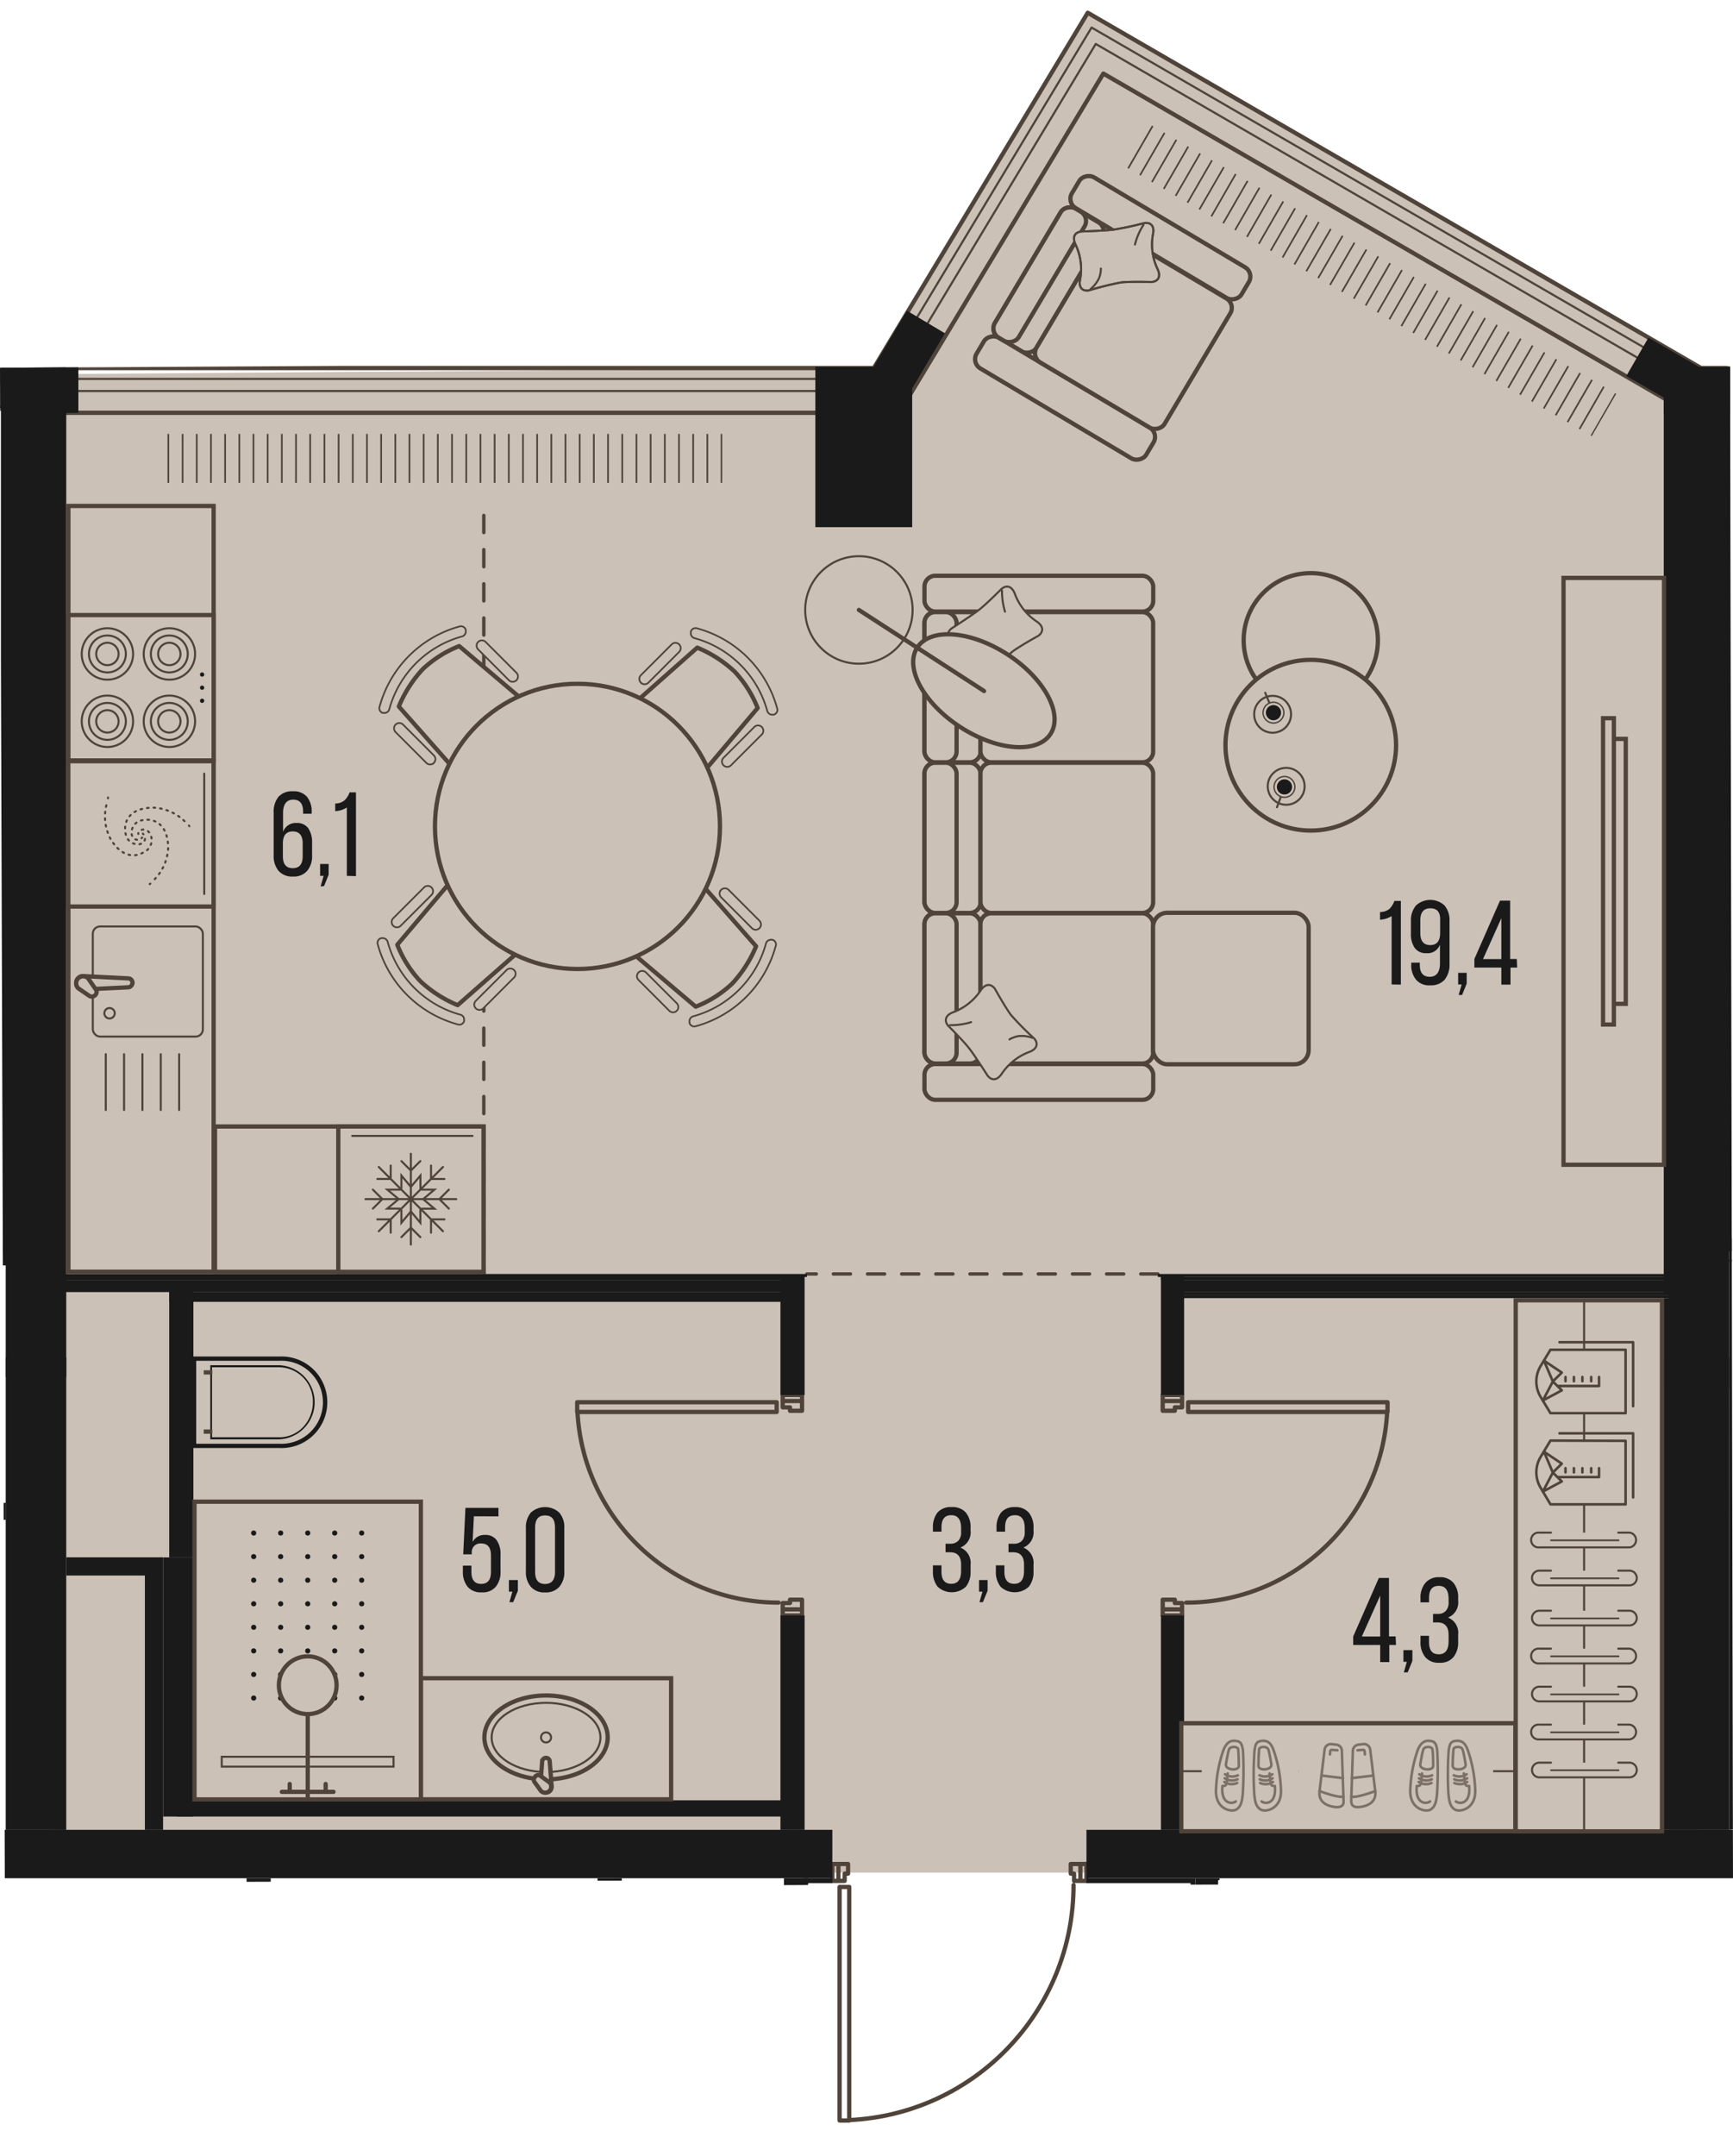 <svg version="1.1" xmlns="http://www.w3.org/2000/svg" xmlns:xlink="http://www.w3.org/1999/xlink" viewBox="394.083 6.007 202.958 252.355"><path d="m597.04 226.588-60.295-.554-.006.523-15.011.047-2.599 21.96-28.737 9.798-.481-31.758-4.186.02v-.59l-91.077.292-.565-177.278 101.956-.561 25.391-42.48 72.025 42.442 3.244.44.342 177.7Z" fill="none"></path><path d="M592.958 225.161h-193.03l-.451-175.363 96.945-.718 25.05-41.58 72.62 42.038-1.134 175.623Z" fill="#cbc1b7"></path><clipPath id="a"><path d="m597.04 226.588-60.295-.554-.006.523-15.011.047-2.599 21.96-28.737 9.798-.481-31.758-4.186.02v-.59l-91.077.292-.565-177.278 101.956-.561 25.391-42.48 72.025 42.442 3.244.44.342 177.7Z" fill="none"></path></clipPath><g clip-path="url(#a)"><defs><clipPath></clipPath><clipPath></clipPath><clipPath></clipPath><clipPath></clipPath><clipPath></clipPath><clipPath></clipPath><clipPath></clipPath><clipPath></clipPath><clipPath></clipPath><clipPath></clipPath><clipPath></clipPath><clipPath></clipPath><clipPath></clipPath><clipPath></clipPath><clipPath></clipPath><clipPath></clipPath><clipPath></clipPath><clipPath></clipPath><clipPath></clipPath><clipPath></clipPath><clipPath></clipPath><clipPath></clipPath><clipPath></clipPath><clipPath></clipPath><clipPath></clipPath><clipPath></clipPath><clipPath></clipPath><clipPath></clipPath><clipPath></clipPath><clipPath id="b"><path transform="rotate(-60 554.265 38.807)" fill="none" d="M551.225 6.962h6.08v63.69h-6.08z"></path></clipPath><clipPath id="c"><path fill="none" d="M412.472 56.79h66.19v6.08h-66.19z"></path></clipPath><clipPath id="d"></clipPath><clipPath></clipPath><clipPath></clipPath><clipPath></clipPath><clipPath></clipPath><clipPath></clipPath><clipPath></clipPath><clipPath></clipPath><clipPath></clipPath><clipPath></clipPath><clipPath></clipPath><clipPath></clipPath><clipPath></clipPath><clipPath id="e"><path fill="none" d="M422.722 184.46h14.78v21.23h-14.78z"></path></clipPath><clipPath></clipPath><clipPath></clipPath><clipPath></clipPath><clipPath></clipPath><clipPath></clipPath><pattern x="0" y="0" width="68.03" height="42.52" patternTransform="matrix(1 0 0 -1 383.392 -15196.03)" patternUnits="userSpaceOnUse"></pattern><pattern x="0" y="0" width="34.02" height="34.02" patternTransform="matrix(1 0 0 -1 111.282 -15281.09)" patternUnits="userSpaceOnUse"></pattern></defs><g data-name="Layer 1"><path fill="none" stroke="#51443a" stroke-dasharray="0 0 2 2" stroke-linecap="round" stroke-miterlimit="10" stroke-width=".4" d="M529.682 155.1h-41.1m-37.84-100.77V155.1"></path><path fill="#cbc1b7" d="M596.422 54.36h89.23v10.92h-89.23zm-82.007-32.268 5.46-9.456 74.356 42.93-5.46 9.456z"></path><g fill="none" stroke="#50443a" stroke-miterlimit="10" stroke-width=".2" clip-path="url(#b)"><path d="m584.702 52.86-2.86 4.96m1.47-5.76-2.86 4.96m1.47-5.77-2.86 4.97m1.47-5.77-2.87 4.96m1.48-5.76-2.87 4.96m1.48-5.76-2.87 4.96m1.48-5.77-2.87 4.96m1.48-5.76-2.87 4.96m1.48-5.76-2.87 4.96m14.34-28.05-2.86 4.96m-10 17.32-2.87 4.96m14.34-28.04-2.87 4.96m-10 17.32-2.86 4.96m14.34-28.04-2.87 4.96m-10 17.32-2.86 4.96m14.34-28.05-2.87 4.96m-10 17.32-2.86 4.97m14.34-28.05-2.87 4.96m-10 17.32-2.86 4.96m14.34-28.04-2.87 4.96m-10 17.32-2.86 4.96m14.34-28.05-2.87 4.97m-10 17.32-2.86 4.96m14.34-28.05-2.87 4.96m-10 17.32-2.86 4.96m14.33-28.04-2.86 4.96m-10 17.32-2.86 4.96m14.33-28.04-2.86 4.96m-10 17.32-2.87 4.96m14.34-28.05-2.86 4.96m-10 17.32-2.87 4.97m1.48-5.77-2.87 4.96m1.48-5.76-2.87 4.96m1.48-5.76-2.87 4.96m1.48-5.77-2.87 4.96m-10 17.33-2.86 4.96m14.34-28.05-2.87 4.96m-10 17.32-2.86 4.96m14.34-28.04-2.87 4.96m-10 17.32-2.86 4.96m14.33-28.05-2.86 4.97m-10 17.32-2.86 4.96m14.33-28.05-2.86 4.96m-10 17.32-2.87 4.97m14.34-28.05-2.86 4.96m-10 17.32-2.87 4.96m14.34-28.04-2.86 4.96m-10 17.32-2.87 4.96m14.34-28.05-2.86 4.96m-10 17.32-2.87 4.97m14.34-28.05-2.86 4.96m-10 17.32-2.87 4.96m14.34-28.04-2.86 4.96m-10 17.32-2.87 4.96m14.34-28.05-2.86 4.97m-10 17.32-2.87 4.96m14.34-28.05-2.87 4.96m1.48-5.76-2.87 4.96m1.48-5.76-2.87 4.96m1.48-5.77-2.87 4.96m1.48-5.76-2.87 4.96m1.48-5.76-2.87 4.96m1.48-5.77-2.87 4.97m1.47-5.77-2.86 4.96m1.47-5.76-2.86 4.96"></path></g><path fill="#cbc1b7" d="M401.012 54.36h89.23v10.92h-89.23z"></path><g fill="none" stroke="#50443a" stroke-miterlimit="10" stroke-width=".2" clip-path="url(#c)"><path d="M478.582 56.78v5.73m-1.66-5.73v5.73m-1.66-5.73v5.73m-1.66-5.73v5.73m-1.66-5.73v5.73m-1.66-5.73v5.73m-1.66-5.73v5.73m-1.66-5.73v5.73m-1.67-5.73v5.73m-1.66-5.73v5.73m-1.66-5.73v5.73m-1.66-5.73v5.73m-1.66-5.73v5.73m-1.66-5.73v5.73m-1.66-5.73v5.73m-1.66-5.73v5.73m-1.66-5.73v5.73m-1.66-5.73v5.73m-1.66-5.73v5.73m-1.67-5.73v5.73m-1.66-5.73v5.73m-1.66-5.73v5.73m-1.66-5.73v5.73m-1.66-5.73v5.73m-1.66-5.73v5.73m-1.66-5.73v5.73m-1.66-5.73v5.73m-1.66-5.73v5.73m-1.66-5.73v5.73m-1.67-5.73v5.73m-1.66-5.73v5.73m-1.66-5.73v5.73m-1.66-5.73v5.73m-1.66-5.73v5.73m-1.66-5.73v5.73m-1.66-5.73v5.73m-1.66-5.73v5.73m-1.66-5.73v5.73m-1.66-5.73v5.73m-1.67-5.73v5.73"></path></g><g clip-path="url(#d)"><path fill="none" stroke="#50443a" stroke-miterlimit="10" stroke-width=".2" d="m394.242 24.35-3.52 4.52"></path></g><path fill="none" stroke="#50443a" stroke-linecap="round" stroke-linejoin="round" stroke-width=".5" d="M493.542 227.12v27.05m-1.13-27.05v-.28m1.13 27.33h-1.13m0-27.33h1.13m0 0v.28m-1.13 27.05v-27.05m0-.28v27.33m0 0h1.13m0 0v-27.33m0 0h-1.13m-.14-2.69v1.98m0 0h.73m0 0v-.85m0 0h.4m0 0v-1.13m0 0h-1.13m0 1.98v-1.98m0 0h-.71m0 0v1.98m0 0h.71m28.34-1.98h-1.13m0 0v1.13m0 0h.39m0 0v.85m0 0h.74m0 0v-1.98m0 1.98h.71m0 0v-1.98m0 0h-.71m0 0v1.98m-35.86-54.88h-23.07m23.07-1.14h.29m-23.36 1.14v-1.14m23.36 0v1.14m0 0h-.29m-23.07-1.14h23.07m.29 0h-23.36m0 0v1.14m0 0h23.36m0 0v-1.14m2.97-.14h-2.26m0 0v.74m0 0h.85m0 0v.4m0 0h1.41m0 0v-1.14m-2.26 0h2.26m0 0v-.71m0 0h-2.26m0 0v.71m2.26 24.38v-1.13m0 0h-1.41m0 0v.39m0 0h-.85m0 0v.74m0 0h2.26m-2.26 0v.71m0 0h2.26m0 0v-.71m0 0h-2.26m47.76-23.1h23.07m-23.07-1.14h-.28m23.35 1.14v-1.14m-23.35 0v1.14m0 0h.28m23.07-1.14h-23.07m-.28 0v1.14m0 0h23.35m0 0v-1.14m0 0h-23.35m-2.98 24.24h2.27m0 0v-.74m0 0h-.85m0 0v-.39m0 0h-1.42m0 0v1.13m2.27 0h-2.27m0 0v.71m0 0h2.27m0 0v-.71m-2.27-24.38v1.14m0 0h1.42m0 0v-.4m0 0h.85m0 0v-.74m0 0h-2.27m2.27 0v-.71m0 0h-2.27m0 0v.71m0 0h2.27m-38.98 84.15c14.694-.684 26.259-12.79 26.27-27.5m-58.1-55.37c.68 12.51 11.02 22.307 23.55 22.31m47.74 0c12.529.002 22.87-9.799 23.54-22.31"></path><g fill="none" stroke="#50443a" stroke-linecap="square" stroke-linejoin="round"><path stroke-width=".5" d="M6.282 54.32h100.95l50.5-45.99 41.35 45.99h104.63l34.15-44.29 56.98 44.29h104.54l23.92-39.7 68.6 39.7h104.34l11.25-29.67 79.05 29.67h106.28l4.51-19.43 84.42 19.43 198.06.02v578.25h-100.95l-49.19 45.52-40.7-45.52h-106.24l-33.74 43.84-56.43-43.84h-106.05l-22.8 39.41-66.8-39.41h-106.74l-10.51 29.09-79.14-29.09h-106.54l-4.81 18.96-83.14-18.96H97.572l-91.29-.01V54.32z"></path><path stroke-width=".25" d="M987.832 635.14h-103.84l-34.55 44.88-57.75-44.88h-103.71l-23.35 40.36-68.42-40.36h-104.25l-10.77 29.82-81.13-29.82h-104.09l-4.94 19.45-85.28-19.45H97.572l-93.84-.01V51.77h102.51l51.67-47.05 42.3 47.05h102.25l34.94-45.33 58.32 45.33h102.22l24.47-40.62 70.17 40.62h101.89l11.54-30.4 80.99 30.4h103.79l4.63-19.94 86.62 19.94 200.32.02v583.35h-102.5l-50.36 46.61-41.67-46.61z"></path><path stroke-width=".25" d="M987.202 636.56h-102.52l-34.98 45.45-58.5-45.45h-102.4l-23.66 40.89-69.31-40.89h-102.87l-10.92 30.22-82.23-30.22h-102.74l-5.01 19.72-86.48-19.72H97.572l-95.25-.01V50.35h103.37l52.32-47.64 42.84 47.64h100.91l35.39-45.9 59.05 45.9h100.94l24.78-41.12 71.04 41.12h100.54l11.68-30.81 82.08 30.81h102.41l4.69-20.22 87.84 20.22 201.58.03v586.18h-103.37l-51 47.21-42.21-47.21z"></path><path stroke-width=".5" d="M986.632 637.84h-101.32l-35.38 45.96-59.17-45.96h-101.23l-23.93 41.36-70.12-41.36h-101.63l-11.05 30.58-83.22-30.58h-101.52l-5.07 19.96-87.55-19.96H97.572l-96.53-.02V49.08h104.16L158.102.9l43.31 48.18h99.72l35.79-46.42 59.72 46.42h99.78l25.05-41.58 71.83 41.58h99.32l11.82-31.18 83.05 31.18h101.17l4.75-20.47 88.94 20.47 202.7.02v588.74h-104.14l-51.59 47.75-42.69-47.75z"></path></g><path fill="#1a1a1a" d="M327.862 220.15h163.7v5.67h-163.7zm193.46 0h263.48v5.67h-263.48z"></path><path fill="#1a1a1a" d="M394.752 164.88h7.09v55.28h-7.09zm194.74 0h7.09v55.28h-7.09zm-99.92-115.94h11.34V67.7h-11.34zm44.51 176.88h2.83v17.01h-2.83zm2.83 14.17h245.06v2.83h-245.06zm-51.02-14.17h2.83v17.01h-2.83zm-150.24 14.17h150.24v2.83h-150.24zm87.31-14.17h2.83v14.17h-2.83z"></path><path fill="#1a1a1a" fill-rule="evenodd" d="M464.062 225.82v14.17l2.62-.03.22-.11v-14.03h-2.84zm-138.19-71.64 69.6-.08v-2.68h-69.6v2.76z"></path><path fill="#1a1a1a" d="M529.682 155.1h59.81v.35h-59.81zm2.48 2.48h57.33v.35h-57.33zm-.35-.36h57.69v.35h-57.69z"></path><path fill="#1a1a1a" d="M530.392 155.81h59.1v1.42h-59.1zm-.35-.36h59.46v.35h-59.46z"></path><path fill="#1a1a1a" d="M530.042 155.27h2.72v13.99h-2.72zm0 39.79h2.72v25.09h-2.72zm-44.56-39.79h2.83v13.99h-2.83zm0 39.79h2.83v25.09h-2.83zm111.1-44.18h23.95v2.78h-23.95z"></path><path fill="#1a1a1a" d="M401.212 155.1h87.37v.35h-87.37zm0 .71h86.55v1.41h-86.55zm0-.36h86.96v.35h-86.96zm.63 32.81h9.21v2.13h-9.21zm9.21 0h2.13v31.89h-2.13zm77.18 37.56h3.33v.57h-3.33zm33.09 0h12.76v.57h-12.76zm12.19.57h.57v16.44h-.57z"></path><path fill="#1a1a1a" fill-rule="evenodd" d="M394.752 152.5v14.66h7.09V48.94h-7.65V152.5h.56z"></path><path fill="#1a1a1a" d="M588.932 157.93h.57v62.22h-.57z"></path><path fill="#1a1a1a" fill-rule="evenodd" d="M589.492 157.54v10.97h7.09v-16.06h.57V49.22h-8.22v108.32h.56z"></path><path fill="#1a1a1a" fill-rule="evenodd" d="M596.582 153.4v66.75l.57-.05v-66.7h-.57z"></path><path fill="#1a1a1a" d="M413.892 157.2h72.99v1.16h-72.99z"></path><path fill="#1a1a1a" d="M413.902 156.84h2.83v31.42h-2.83zm-.71 31.43h3.54v30.33h-3.54z"></path><path fill="#1a1a1a" d="M414.822 216.7h71.63v1.9h-71.63zm-30.41-34.81h10.35v1.98h-10.35zm10.26-132.95h8.59v5.39h-8.59zm194.26 0h9.92v5.48h-9.92z"></path><path fill="#1a1a1a" d="m584.548 50.009 2.59-4.487 6.954 4.015-2.59 4.487zm-90.363 2.626 6.11-10.27 4.452 2.648-6.11 10.27zM388.22 49.158l3.186-4.084 7.222 5.634-3.186 4.084z"></path><path fill="#cbc1b7" stroke="#50443a" stroke-miterlimit="10" stroke-width=".5" d="M443.372 202.41h29.31v14.17h-29.31z"></path><ellipse cx="458.032" cy="209.34" rx="7.22" ry="4.91" fill="#cbc1b7" stroke="#50443a" stroke-miterlimit="10" stroke-width=".5"></ellipse><ellipse cx="458.032" cy="209.34" rx="6.37" ry="4.05" fill="none" stroke="#50443a" stroke-miterlimit="10" stroke-width=".24"></ellipse><circle cx="458.032" cy="209.34" r=".59" fill="none" stroke="#50443a" stroke-miterlimit="10" stroke-width=".24"></circle><path d="m458.462 212.12.23 3a.67.67 0 1 1-1.34 0l.23-3a.46.46 0 0 1 .44-.39.44.44 0 0 1 .44.39Z" fill="#cbc1b7" fill-rule="evenodd" stroke="#50443a" stroke-miterlimit="10" stroke-width=".5"></path><path d="m457.432 213.88 1 .72a.71.71 0 0 1 0 1 .71.71 0 0 1-1 0l-.72-1a.47.47 0 0 1 0-.61.46.46 0 0 1 .72-.11Z" fill="#cbc1b7" fill-rule="evenodd" stroke="#50443a" stroke-miterlimit="10" stroke-width=".5"></path><path fill="#cbc1b7" stroke="#50443a" stroke-miterlimit="10" stroke-width=".5" d="M416.862 181.75h26.51v34.84h-26.51z"></path><g fill="#1a1a1a" clip-path="url(#e)"><circle cx="436.442" cy="185.42" r=".3"></circle><circle cx="433.282" cy="185.42" r=".3"></circle><circle cx="430.122" cy="185.42" r=".3"></circle><circle cx="426.952" cy="185.42" r=".3"></circle><circle cx="423.792" cy="185.42" r=".3"></circle><circle cx="436.442" cy="188.18" r=".3"></circle><circle cx="433.282" cy="188.18" r=".3"></circle><circle cx="430.122" cy="188.18" r=".3"></circle><circle cx="426.952" cy="188.18" r=".3"></circle><circle cx="423.792" cy="188.18" r=".3"></circle><circle cx="436.442" cy="190.94" r=".3"></circle><circle cx="433.282" cy="190.94" r=".3"></circle><circle cx="430.122" cy="190.94" r=".3"></circle><circle cx="426.952" cy="190.94" r=".3"></circle><circle cx="423.792" cy="190.94" r=".3"></circle><circle cx="436.442" cy="193.7" r=".3"></circle><circle cx="433.282" cy="193.7" r=".3"></circle><circle cx="430.122" cy="193.7" r=".3"></circle><circle cx="426.952" cy="193.7" r=".3"></circle><circle cx="423.792" cy="193.7" r=".3"></circle><circle cx="436.442" cy="196.45" r=".3"></circle><circle cx="433.282" cy="196.45" r=".3"></circle><circle cx="430.122" cy="196.45" r=".3"></circle><circle cx="426.952" cy="196.45" r=".3"></circle><circle cx="423.792" cy="196.45" r=".3"></circle><circle cx="436.442" cy="199.21" r=".3"></circle><circle cx="433.282" cy="199.21" r=".3"></circle><circle cx="430.122" cy="199.21" r=".3"></circle><circle cx="426.952" cy="199.21" r=".3"></circle><circle cx="423.792" cy="199.21" r=".3"></circle><circle cx="436.442" cy="201.97" r=".3"></circle><circle cx="433.282" cy="201.97" r=".3"></circle><circle cx="430.122" cy="201.97" r=".3"></circle><circle cx="426.952" cy="201.97" r=".3"></circle><circle cx="423.792" cy="201.97" r=".3"></circle><circle cx="436.442" cy="204.73" r=".3"></circle><circle cx="433.282" cy="204.73" r=".3"></circle><circle cx="430.122" cy="204.73" r=".3"></circle><circle cx="426.952" cy="204.73" r=".3"></circle><circle cx="423.792" cy="204.73" r=".3"></circle></g><path fill="#cbc1b7" stroke="#50443a" stroke-miterlimit="10" stroke-width=".24" d="M420.052 211.6h20.12v1.16h-20.12z"></path><path fill="none" stroke="#50443a" stroke-miterlimit="10" stroke-width=".5" d="M430.122 216.59v-9.98"></path><path fill="none" stroke="#50443a" stroke-linecap="round" stroke-miterlimit="10" stroke-width=".5" d="M433.142 215.71h-6.05m5.13 0v-.92m-4.21.92v-.92"></path><circle cx="430.122" cy="203.23" r="3.38" fill="#cbc1b7" stroke="#50443a" stroke-miterlimit="10" stroke-width=".5"></circle><path d="M416.812 175.22v-10.21h10a5.11 5.11 0 1 1 0 10.21h-10Z" fill="#cbc1b7"></path><path d="M426.822 165.26a4.86 4.86 0 1 1 0 9.71h-9.76v-9.71h9.76m0-.5h-10.26v10.71h10.26a5.36 5.36 0 1 0 0-10.71Z" fill="#1a1a1a"></path><path d="M426.802 166.02a4 4 0 0 1 3.92 4.1 4.19 4.19 0 0 1-1.15 2.9 3.81 3.81 0 0 1-2.77 1.19h-7.89v-8.19h7.85m0-.24h-8.05v8.67h8.09a4.34 4.34 0 0 0 0-8.67h-.04Z" fill="#1a1a1a"></path><path fill="none" stroke="#50443a" stroke-miterlimit="10" stroke-width=".5" d="M418.952 173.55h-1.01m1.01-6.93h-1.01"></path><path fill="#cbc1b7" stroke="#50443a" stroke-miterlimit="10" stroke-width=".5" d="M402.092 65.22h17.01v89.62h-17.01zm17.17 72.62h31.44v17.01h-31.44z"></path><path fill="#cbc1b7" stroke="#50443a" stroke-miterlimit="10" stroke-width=".5" d="M402.092 77.99h17.01V95h-17.01z"></path><circle cx="406.662" cy="82.54" r="3.01" fill="none" stroke="#50443a" stroke-linecap="round" stroke-miterlimit="10" stroke-width=".24"></circle><path d="M408.822 82.55a2.16 2.16 0 1 0-4.32-.02 2.16 2.16 0 0 0 4.32.02Z" fill="none" stroke="#50443a" stroke-linecap="round" stroke-miterlimit="10" stroke-width=".24"></path><path d="M407.972 82.55a1.31 1.31 0 1 0-2.62-.02 1.31 1.31 0 0 0 2.62.02Z" fill="none" stroke="#50443a" stroke-linecap="round" stroke-miterlimit="10" stroke-width=".24"></path><circle cx="406.662" cy="90.42" r="3.01" fill="none" stroke="#50443a" stroke-linecap="round" stroke-miterlimit="10" stroke-width=".24"></circle><path d="M408.822 90.43a2.16 2.16 0 1 0-4.32 0 2.16 2.16 0 0 0 4.32 0h0Z" fill="none" stroke="#50443a" stroke-linecap="round" stroke-miterlimit="10" stroke-width=".24"></path><path d="M407.972 90.43a1.31 1.31 0 1 0-1.31 1.31h0a1.31 1.31 0 0 0 1.31-1.31Z" fill="none" stroke="#50443a" stroke-linecap="round" stroke-miterlimit="10" stroke-width=".24"></path><circle cx="413.922" cy="82.54" r="3.01" fill="none" stroke="#50443a" stroke-linecap="round" stroke-miterlimit="10" stroke-width=".24"></circle><path d="M416.072 82.55a2.16 2.16 0 1 0-4.32-.02 2.16 2.16 0 0 0 4.32.02Z" fill="none" stroke="#50443a" stroke-linecap="round" stroke-miterlimit="10" stroke-width=".24"></path><path d="M415.222 82.55a1.31 1.31 0 1 0-1.31 1.3 1.3 1.3 0 0 0 1.31-1.29v-.01Z" fill="none" stroke="#50443a" stroke-linecap="round" stroke-miterlimit="10" stroke-width=".24"></path><circle cx="413.922" cy="90.42" r="3.01" fill="none" stroke="#50443a" stroke-linecap="round" stroke-miterlimit="10" stroke-width=".24"></circle><path d="M416.072 90.43a2.16 2.16 0 1 0-4.32 0 2.16 2.16 0 0 0 4.32 0h0Z" fill="none" stroke="#50443a" stroke-linecap="round" stroke-miterlimit="10" stroke-width=".24"></path><path d="M415.222 90.43a1.31 1.31 0 1 0-1.31 1.31h0a1.31 1.31 0 0 0 1.31-1.31Z" fill="none" stroke="#50443a" stroke-linecap="round" stroke-miterlimit="10" stroke-width=".24"></path><circle cx="417.752" cy="84.95" r=".25" fill="#1a1a1a"></circle><circle cx="417.752" cy="86.49" r=".25" fill="#1a1a1a"></circle><circle cx="417.752" cy="88.02" r=".25" fill="#1a1a1a"></circle><path fill="#cbc1b7" stroke="#50443a" stroke-miterlimit="10" stroke-width=".5" d="M433.702 137.84h17.01v17.01h-17.01z"></path><path fill="none" stroke="#50443a" stroke-linecap="round" stroke-miterlimit="10" stroke-width=".24" d="M441.092 147.62v1.49l1.11-1.33m1.11-.16v1.49l-1.11-1.33m1.28-.32h1.48l-1.33-1.12"></path><path fill="none" stroke="#50443a" stroke-linecap="round" stroke-miterlimit="10" stroke-width=".24" d="M443.482 145.23h1.48l-1.33 1.12m-.31-1.29v-1.48l-1.12 1.33m-1.11.15v-1.48l1.11 1.33m-1.28.32h-1.48l1.33 1.11"></path><path fill="none" stroke="#50443a" stroke-linecap="round" stroke-miterlimit="10" stroke-width=".24" d="M440.922 147.45h-1.48l1.33-1.11m1.43 0v5.32m0-1.98-1.11 1.11m2.22 0-1.11-1.11m0-3.34 3.76 3.76m-1.4-1.39v1.56m1.57-1.56h-1.57m-2.36-2.37h5.32m-1.98 0 1.11 1.11m0-2.22-1.11 1.11m-3.34 0 3.76-3.76m-1.4 1.4h1.57m-1.57-1.57v1.57m-2.36 2.36v-5.31m0 1.97 1.11-1.11m-2.22 0 1.11 1.11m0 3.34-3.76-3.76m1.4 1.4v-1.57m-1.57 1.57h1.57m2.36 2.36h-5.32m1.98 0-1.11-1.11m0 2.22 1.11-1.11m3.34 0-3.76 3.76m1.4-1.39h-1.57m1.57 1.56v-1.56m-4.51-9.77h14.09"></path><path fill="#cbc1b7" stroke="#50443a" stroke-miterlimit="10" stroke-width=".5" d="M402.082 95.09h17.01v17.01h-17.01z"></path><g fill="none" stroke="#50443a" stroke-linecap="round" stroke-linejoin="round" stroke-width=".24"><path d="m410.732 104.03-.07.07"></path><path d="M410.122 104.28a.6.6 0 0 1-.32-.12.87.87 0 0 1-.31-.67c0-.77.49-1.55 1.82-1.55 1 0 2.41.62 2.47 3.24h0a5.67 5.67 0 0 1-1.87 4" stroke-dasharray="0 0 .19 .58"></path><path d="m411.692 109.42-.08.06"></path></g><g fill="none" stroke="#50443a" stroke-linecap="round" stroke-linejoin="round" stroke-width=".24"><path d="M410.282 103.6a.16.16 0 0 1 0-.09"></path><path d="M410.682 103.12a.57.57 0 0 1 .34 0 .86.86 0 0 1 .61.42 1.57 1.57 0 0 1-.8 2.25c-.82.48-2.39.69-3.77-1.54h0a5.61 5.61 0 0 1-.41-4.41" stroke-dasharray="0 0 .19 .58"></path><path d="M406.732 99.43a.361.361 0 0 0 0-.09"></path></g><g fill="none" stroke="#50443a" stroke-linecap="round" stroke-linejoin="round" stroke-width=".24"><path d="M410.812 103.57a.46.46 0 0 1 .07.07"></path><path d="M411.062 104.19a.56.56 0 0 1-.12.31.88.88 0 0 1-.67.32c-.76 0-1.54-.49-1.54-1.83 0-1 .61-2.4 3.23-2.47h0a5.63 5.63 0 0 1 4 1.87" stroke-dasharray="0 0 .19 .58"></path><path d="m416.202 102.62.06.08"></path></g><path fill="none" stroke="#50443a" stroke-linecap="round" stroke-miterlimit="10" stroke-width=".24" d="M418.002 96.54v14.09"></path><path fill="#cbc1b7" d="M402.432 112.37h16.33v25.24h-16.33z"></path><rect x="404.952" y="114.43" width="12.89" height="12.89" rx=".85" ry=".85" fill="none" stroke="#50443a" stroke-linecap="round" stroke-miterlimit="10" stroke-width=".24"></rect><path d="m409.152 120.51-5.36-.27a.78.78 0 0 0-.78.78.78.78 0 0 0 .78.79l5.36-.26a.57.57 0 0 0 .45-.53.51.51 0 0 0-.45-.51Z" fill="#cbc1b7" fill-rule="evenodd" stroke="#50443a" stroke-miterlimit="10" stroke-width=".5"></path><path d="m405.252 121.73-.85-1.23a.83.83 0 0 0-1.16 0 .82.82 0 0 0 0 1.16l1.23.85c.21.17.51.17.72 0a.53.53 0 0 0 .06-.78Z" fill="#cbc1b7" fill-rule="evenodd" stroke="#50443a" stroke-miterlimit="10" stroke-width=".5"></path><circle cx="406.912" cy="124.59" r=".61" fill="none" stroke="#50443a" stroke-linecap="round" stroke-miterlimit="10" stroke-width=".24"></circle><path fill="none" stroke="#50443a" stroke-linecap="round" stroke-miterlimit="10" stroke-width=".24" d="M406.472 129.38v6.53m2.14-6.53v6.53m2.15-6.53v6.53m2.15-6.53v6.53m2.15-6.53v6.53"></path><path d="M571.552 207.68h-39.12v12.64h39.12v-12.64Z" fill="#cbc1b7" fill-rule="evenodd" stroke="#50443a" stroke-miterlimit="10" stroke-width=".5"></path><path d="M532.432 213.29h39.12" fill="none" stroke="#50443a" stroke-linecap="round" stroke-miterlimit="10" stroke-width=".24"></path><path d="M588.722 158.18v62.15h-17.13v-62.15h17.13Z" fill="#cbc1b7" fill-rule="evenodd" stroke="#50443a" stroke-miterlimit="10" stroke-width=".5"></path><path d="M579.602 220.33v-62.15" fill="none" stroke="#50443a" stroke-linecap="round" stroke-miterlimit="10" stroke-width=".24"></path><path d="M575.722 185.37h-1.36a.87.87 0 1 0 0 1.73h10.55a.87.87 0 0 0 0-1.73h-1.31" fill="#cbc1b7" fill-rule="evenodd" stroke="#50443a" stroke-linecap="round" stroke-miterlimit="10" stroke-width=".24"></path><path fill="none" stroke="#50443a" stroke-linecap="round" stroke-miterlimit="10" stroke-width=".2" d="M583.642 186.27h-7.92"></path><path d="M575.722 189.82h-1.36a.86.86 0 1 0 0 1.72h10.55a.86.86 0 1 0 0-1.72h-1.31" fill="#cbc1b7" fill-rule="evenodd" stroke="#50443a" stroke-linecap="round" stroke-miterlimit="10" stroke-width=".24"></path><path fill="none" stroke="#50443a" stroke-linecap="round" stroke-miterlimit="10" stroke-width=".2" d="M583.642 190.72h-7.92"></path><path d="M575.722 194.51h-1.36a.86.86 0 1 0 0 1.72h10.55a.86.86 0 1 0 0-1.72h-1.31" fill="#cbc1b7" fill-rule="evenodd" stroke="#50443a" stroke-linecap="round" stroke-miterlimit="10" stroke-width=".24"></path><path fill="none" stroke="#50443a" stroke-linecap="round" stroke-miterlimit="10" stroke-width=".2" d="M583.642 195.41h-7.92"></path><path d="M575.722 198.95h-1.36a.87.87 0 1 0 0 1.73h10.55a.87.87 0 0 0 0-1.73h-1.31" fill="#cbc1b7" fill-rule="evenodd" stroke="#50443a" stroke-linecap="round" stroke-miterlimit="10" stroke-width=".24"></path><path fill="none" stroke="#50443a" stroke-linecap="round" stroke-miterlimit="10" stroke-width=".2" d="M583.642 199.85h-7.92"></path><path d="M575.722 203.4h-1.36a.86.86 0 1 0 0 1.72h10.55a.86.86 0 1 0 0-1.72h-1.31" fill="#cbc1b7" fill-rule="evenodd" stroke="#50443a" stroke-linecap="round" stroke-miterlimit="10" stroke-width=".24"></path><path fill="none" stroke="#50443a" stroke-linecap="round" stroke-miterlimit="10" stroke-width=".2" d="M583.642 204.3h-7.92"></path><path d="M575.722 207.84h-1.36a.87.87 0 1 0 0 1.73h10.55a.87.87 0 0 0 0-1.73h-1.31" fill="#cbc1b7" fill-rule="evenodd" stroke="#50443a" stroke-linecap="round" stroke-miterlimit="10" stroke-width=".24"></path><path fill="none" stroke="#50443a" stroke-linecap="round" stroke-miterlimit="10" stroke-width=".2" d="M583.642 208.74h-7.92"></path><path d="M575.722 212.29h-1.36a.86.86 0 1 0 0 1.72h10.55a.86.86 0 1 0 0-1.72h-1.31" fill="#cbc1b7" fill-rule="evenodd" stroke="#50443a" stroke-linecap="round" stroke-miterlimit="10" stroke-width=".24"></path><path fill="none" stroke="#50443a" stroke-linecap="round" stroke-miterlimit="10" stroke-width=".2" d="M583.642 213.18h-7.92"></path><path d="M584.462 174.63v7.43h-8.8l-1.15-1.94a3.49 3.49 0 0 1 0-3.61l1.15-1.91 8.8.03Z" fill="#cbc1b7" stroke="#50443a" stroke-linecap="round" stroke-linejoin="round" stroke-width=".3"></path><path fill="none" stroke="#50443a" stroke-linecap="round" stroke-linejoin="round" stroke-width=".3" d="m574.772 180.57 1.17-2.23 1.05 1.04-2.22 1.19zm.13-4.67 1.04 2.44 1.05-1.04-2.09-1.4zm6.45 1.93v1.04h-4.87m.94-.55v-.49m.99.49v-.49m.99.49v-.49m1.03.49v-.49m4.91 3.42v-7.5h-8.62"></path><path d="M584.462 163.97v7.42h-8.8l-1.15-1.9a3.51 3.51 0 0 1 0-3.62l1.15-1.9h8.8Z" fill="#cbc1b7" stroke="#50443a" stroke-linecap="round" stroke-linejoin="round" stroke-width=".3"></path><path fill="none" stroke="#50443a" stroke-linecap="round" stroke-linejoin="round" stroke-width=".3" d="m574.772 169.91 1.17-2.23 1.05 1.04-2.22 1.19zm.13-4.67 1.04 2.44 1.05-1.04-2.09-1.4zm6.45 1.92v1.05h-4.87m.94-.56v-.49m.99.49v-.49m.99.49v-.49m1.03.49v-.49m4.91 3.42v-7.49h-8.62"></path><path d="M447.652 125.88a13.34 13.34 0 0 1-9.32-9.32.58.58 0 0 1 .38-.76h.09a.62.62 0 0 1 .69.46 12.16 12.16 0 0 0 8.48 8.49.59.59 0 0 1 .46.68v.1a.58.58 0 0 1-.78.35Z" fill="#cbc1b7"></path><path d="M447.652 125.88a13.34 13.34 0 0 1-9.32-9.32.58.58 0 0 1 .38-.76h.09a.62.62 0 0 1 .69.46 12.16 12.16 0 0 0 8.48 8.49.59.59 0 0 1 .46.68v.1a.58.58 0 0 1-.78.35Z" fill="none" stroke="#50443a" stroke-miterlimit="10" stroke-width=".2"></path><path d="M447.682 123.64a14.6 14.6 0 0 1-4.37-2.8 13.37 13.37 0 0 1-2.7-4.27l6.24-7.37a1.57 1.57 0 0 1 2.06-.08 32.308 32.308 0 0 1 3.38 2.75 33.636 33.636 0 0 1 2.75 3.38 1.56 1.56 0 0 1-.08 2l-7.28 6.39Z" fill="#cbc1b7" stroke="#50443a" stroke-linecap="round" stroke-linejoin="round" stroke-width=".5"></path><path d="M444.617 109.867a.62.62 0 0 1 0 .877l-3.606 3.606a.62.62 0 1 1-.877-.877l3.606-3.606a.62.62 0 0 1 .877 0Zm9.67 9.666a.62.62 0 0 1 0 .876l-3.606 3.607a.62.62 0 1 1-.877-.877l3.606-3.606a.62.62 0 0 1 .877 0Z" fill="#cbc1b7" stroke="#50443a" stroke-miterlimit="10" stroke-width=".2"></path><path d="M484.912 116.78a13.35 13.35 0 0 1-9.32 9.32.58.58 0 0 1-.76-.38v-.1a.61.61 0 0 1 .46-.68 12.16 12.16 0 0 0 8.49-8.49.61.61 0 0 1 .68-.46h.1a.58.58 0 0 1 .35.79Z" fill="#cbc1b7"></path><path d="M484.912 116.78a13.35 13.35 0 0 1-9.32 9.32.58.58 0 0 1-.76-.38v-.1a.61.61 0 0 1 .46-.68 12.16 12.16 0 0 0 8.49-8.49.61.61 0 0 1 .68-.46h.1a.58.58 0 0 1 .35.79Z" fill="none" stroke="#50443a" stroke-miterlimit="10" stroke-width=".2"></path><path d="M482.632 116.75a14.6 14.6 0 0 1-2.8 4.37 13.37 13.37 0 0 1-4.27 2.7l-7.37-6.24a1.57 1.57 0 0 1-.08-2.05 21.31 21.31 0 0 1 6.13-6.13 1.57 1.57 0 0 1 2 .08l6.39 7.27Z" fill="#cbc1b7" stroke="#50443a" stroke-linecap="round" stroke-linejoin="round" stroke-width=".5"></path><path d="M468.86 119.815a.62.62 0 0 1 .877 0l3.606 3.606a.62.62 0 1 1-.877.877l-3.606-3.606a.62.62 0 0 1 0-.877Zm9.68-9.665a.62.62 0 0 1 .877 0l3.606 3.606a.62.62 0 1 1-.877.877l-3.606-3.607a.62.62 0 0 1 0-.876Z" fill="#cbc1b7" stroke="#50443a" stroke-miterlimit="10" stroke-width=".2"></path><path d="M438.552 88.66a13.37 13.37 0 0 1 9.32-9.33.59.59 0 0 1 .76.39v.09a.62.62 0 0 1-.46.69 12.16 12.16 0 0 0-8.49 8.48.6.6 0 0 1-.68.46h-.1a.58.58 0 0 1-.35-.78Z" fill="#cbc1b7"></path><path d="M438.552 88.66a13.37 13.37 0 0 1 9.32-9.33.59.59 0 0 1 .76.39v.09a.62.62 0 0 1-.46.69 12.16 12.16 0 0 0-8.49 8.48.6.6 0 0 1-.68.46h-.1a.58.58 0 0 1-.35-.78Z" fill="none" stroke="#50443a" stroke-miterlimit="10" stroke-width=".2"></path><path d="M440.792 88.69a14.6 14.6 0 0 1 2.8-4.37 13.37 13.37 0 0 1 4.27-2.7l7.37 6.24c.503.561.537 1.4.08 2a32.304 32.304 0 0 1-2.75 3.38 33.635 33.635 0 0 1-3.38 2.75 1.57 1.57 0 0 1-2-.08l-6.39-7.22Z" fill="#cbc1b7" stroke="#50443a" stroke-linecap="round" stroke-linejoin="round" stroke-width=".5"></path><path d="M454.564 85.616a.62.62 0 0 1-.877 0l-3.606-3.606a.62.62 0 1 1 .877-.877l3.606 3.606a.62.62 0 0 1 0 .877Zm-9.67 9.674a.62.62 0 0 1-.877 0l-3.606-3.606a.62.62 0 1 1 .877-.877l3.606 3.607a.62.62 0 0 1 0 .877Z" fill="#cbc1b7" stroke="#50443a" stroke-miterlimit="10" stroke-width=".2"></path><path d="M475.772 79.56a13.32 13.32 0 0 1 9.32 9.32.58.58 0 0 1-.38.76h-.09a.6.6 0 0 1-.69-.46 12.17 12.17 0 0 0-8.48-8.48.6.6 0 0 1-.46-.69v-.09a.58.58 0 0 1 .78-.36Z" fill="#cbc1b7"></path><path d="M475.772 79.56a13.32 13.32 0 0 1 9.32 9.32.58.58 0 0 1-.38.76h-.09a.6.6 0 0 1-.69-.46 12.17 12.17 0 0 0-8.48-8.48.6.6 0 0 1-.46-.69v-.09a.58.58 0 0 1 .78-.36Z" fill="none" stroke="#50443a" stroke-miterlimit="10" stroke-width=".2"></path><path d="M475.742 81.8a14.6 14.6 0 0 1 4.37 2.8 13.37 13.37 0 0 1 2.7 4.27l-6.24 7.37a1.57 1.57 0 0 1-2 .08 21.31 21.31 0 0 1-6.13-6.13 1.57 1.57 0 0 1 .08-2l7.22-6.39Z" fill="#cbc1b7" stroke="#50443a" stroke-linecap="round" stroke-linejoin="round" stroke-width=".5"></path><path d="M478.816 95.571a.62.62 0 0 1 0-.877l3.606-3.606a.62.62 0 1 1 .877.877l-3.606 3.606a.62.62 0 0 1-.877 0Zm-9.677-9.667a.62.62 0 0 1 0-.877l3.606-3.606a.62.62 0 1 1 .877.877l-3.606 3.606a.62.62 0 0 1-.877 0Z" fill="#cbc1b7" stroke="#50443a" stroke-miterlimit="10" stroke-width=".2"></path><circle cx="461.712" cy="102.72" r="16.69" fill="#cbc1b7" stroke="#50443a" stroke-miterlimit="10" stroke-width=".5"></circle><path fill="#cbc1b7" stroke="#50443a" stroke-miterlimit="10" stroke-width=".5" d="M577.192 73.64h11.77v68.68h-11.77z"></path><rect x="502.352" y="77.64" width="6.57" height="17.58" rx="1.26" ry="1.26" fill="#cbc1b7" stroke="#50443a" stroke-linecap="round" stroke-linejoin="round" stroke-width=".5"></rect><rect x="502.352" y="73.39" width="26.79" height="4.19" rx="1.26" ry="1.26" fill="#cbc1b7" stroke="#50443a" stroke-linecap="round" stroke-linejoin="round" stroke-width=".5"></rect><rect x="502.352" y="130.53" width="26.79" height="4.19" rx="1.26" ry="1.26" fill="#cbc1b7" stroke="#50443a" stroke-linecap="round" stroke-linejoin="round" stroke-width=".5"></rect><rect x="502.352" y="77.64" width="3.76" height="17.58" rx="1.26" ry="1.26" fill="#cbc1b7" stroke="#50443a" stroke-linecap="round" stroke-linejoin="round" stroke-width=".5"></rect><rect x="508.912" y="77.64" width="20.22" height="17.58" rx="1.26" ry="1.26" fill="#cbc1b7" stroke="#50443a" stroke-linecap="round" stroke-linejoin="round" stroke-width=".5"></rect><rect x="502.352" y="95.27" width="6.57" height="17.58" rx="1.26" ry="1.26" fill="#cbc1b7" stroke="#50443a" stroke-linecap="round" stroke-linejoin="round" stroke-width=".5"></rect><rect x="502.352" y="95.27" width="3.76" height="17.58" rx="1.26" ry="1.26" fill="#cbc1b7" stroke="#50443a" stroke-linecap="round" stroke-linejoin="round" stroke-width=".5"></rect><rect x="508.912" y="95.27" width="20.22" height="17.58" rx="1.26" ry="1.26" fill="#cbc1b7" stroke="#50443a" stroke-linecap="round" stroke-linejoin="round" stroke-width=".5"></rect><rect x="502.352" y="112.89" width="6.57" height="17.58" rx="1.26" ry="1.26" fill="#cbc1b7" stroke="#50443a" stroke-linecap="round" stroke-linejoin="round" stroke-width=".5"></rect><rect x="502.352" y="112.89" width="3.76" height="17.58" rx="1.26" ry="1.26" fill="#cbc1b7" stroke="#50443a" stroke-linecap="round" stroke-linejoin="round" stroke-width=".5"></rect><rect x="508.912" y="112.89" width="20.22" height="17.58" rx="1.26" ry="1.26" fill="#cbc1b7" stroke="#50443a" stroke-linecap="round" stroke-linejoin="round" stroke-width=".5"></rect><path d="M515.712 80.4s-2.21 1.22-3.08 1.88c-.976.862-1.9 1.78-2.77 2.75-.68.53-1.28.21-1.58-.63a6.7 6.7 0 0 0-2.51-3.17c-.75-.49-.93-1.14-.24-1.68 0 0 2.16-1.38 3.1-2.09s2.72-2.52 2.75-2.54c.68-.54 1.27-.21 1.57.63a6.7 6.7 0 0 0 2.51 3.17c.75.49.93 1.14.25 1.68Z" fill="#cbc1b7"></path><path d="M515.712 80.4s-2.21 1.22-3.08 1.88c-.976.862-1.9 1.78-2.77 2.75-.68.53-1.28.21-1.58-.63a6.7 6.7 0 0 0-2.51-3.17c-.75-.49-.93-1.14-.24-1.68 0 0 2.16-1.38 3.1-2.09s2.72-2.52 2.75-2.54c.68-.54 1.27-.21 1.57.63a6.7 6.7 0 0 0 2.51 3.17c.75.49.93 1.14.25 1.68Z" fill="none" stroke="#50443a" stroke-linecap="round" stroke-linejoin="round" stroke-width=".24"></path><path d="M509.962 84.79a3.94 3.94 0 0 0 .19-1.6 3.16 3.16 0 0 0-.39-1.09m1.67-6.98c-.009.836.11 1.669.35 2.47" fill="none" stroke="#50443a" stroke-linecap="round" stroke-linejoin="round" stroke-width=".24"></path><path d="M510.592 121.71s1.23 2.2 1.88 3.07a36.076 36.076 0 0 0 2.75 2.78c.54.68.21 1.27-.63 1.57a6.7 6.7 0 0 0-3.17 2.51c-.49.75-1.14.93-1.68.25 0 0-1.38-2.17-2.09-3.11s-2.52-2.72-2.54-2.74c-.53-.68-.21-1.28.63-1.58a6.7 6.7 0 0 0 3.17-2.51c.49-.75 1.14-.93 1.68-.24Z" fill="#cbc1b7"></path><path d="M510.592 121.71s1.23 2.2 1.88 3.07a36.076 36.076 0 0 0 2.75 2.78c.54.68.21 1.27-.63 1.57a6.7 6.7 0 0 0-3.17 2.51c-.49.75-1.14.93-1.68.25 0 0-1.38-2.17-2.09-3.11s-2.52-2.72-2.54-2.74c-.53-.68-.21-1.28.63-1.58a6.7 6.7 0 0 0 3.17-2.51c.49-.75 1.14-.93 1.68-.24Z" fill="none" stroke="#50443a" stroke-linecap="round" stroke-linejoin="round" stroke-width=".24"></path><path d="M514.982 127.46a3.78 3.78 0 0 0-1.6-.2 3.32 3.32 0 0 0-1.08.39m-6.96-1.67a7.94 7.94 0 0 0 2.47-.35" fill="none" stroke="#50443a" stroke-linecap="round" stroke-linejoin="round" stroke-width=".24"></path><circle cx="547.592" cy="80.94" r="7.86" fill="#cbc1b7" stroke="#50443a" stroke-miterlimit="10" stroke-width=".5"></circle><circle cx="547.592" cy="93.22" r="9.99" fill="#cbc1b7" stroke="#50443a" stroke-miterlimit="10" stroke-width=".5"></circle><circle cx="544.712" cy="98.03" r="2.16" fill="#cbc1b7" stroke="#50443a" stroke-miterlimit="10" stroke-width=".24"></circle><circle cx="544.512" cy="98.1" r="1.22" fill="#cbc1b7" stroke="#50443a" stroke-linecap="round" stroke-linejoin="round" stroke-width=".16"></circle><circle cx="544.512" cy="98.1" r=".89" fill="#1a1a1a"></circle><path fill="none" stroke="#50443a" stroke-linecap="round" stroke-linejoin="round" stroke-width=".24" d="m543.632 100.48.44-1.18"></path><circle cx="543.122" cy="89.6" r="2.16" fill="#cbc1b7" stroke="#50443a" stroke-miterlimit="10" stroke-width=".24"></circle><circle cx="543.222" cy="89.41" r="1.22" fill="#cbc1b7" stroke="#50443a" stroke-linecap="round" stroke-linejoin="round" stroke-width=".16"></circle><circle cx="543.222" cy="89.41" r=".89" fill="#1a1a1a"></circle><path fill="none" stroke="#50443a" stroke-linecap="round" stroke-linejoin="round" stroke-width=".24" d="m542.252 87.08.48 1.15"></path><rect x="529.122" y="112.83" width="18.22" height="17.73" rx="1.66" ry="1.66" fill="#cbc1b7" stroke="#50443a" stroke-miterlimit="10" stroke-width=".5"></rect><path fill="#cbc1b7" stroke="#50443a" stroke-miterlimit="10" stroke-width=".5" d="M581.822 90.06h1.27v35.85h-1.27zm1.27 2.42h1.39v31.01h-1.39z"></path><circle cx="494.672" cy="77.39" r="6.29" fill="#cbc1b7" stroke="#50443a" stroke-miterlimit="10" stroke-width=".24"></circle><ellipse cx="509.309" cy="86.844" rx="5.07" ry="9.3" transform="rotate(-57.08 509.309 86.844)" fill="#cbc1b7" stroke="#50443a" stroke-miterlimit="10" stroke-width=".5"></ellipse><path fill="none" stroke="#50443a" stroke-linecap="round" stroke-miterlimit="10" stroke-width=".5" d="m509.332 86.88-14.66-9.49"></path><path fill="#cbc1b7" d="M557.572 209h11.38v9.59h-11.38z"></path><path d="M564.652 209.74c-.59.05-.79.22-.91 1.15a40.834 40.834 0 0 0-.05 4.68c.08 1.66.41 1.95.76 2.2.53.36 2.58 0 2.39-2.46a15.8 15.8 0 0 0-.9-4.59c-.3-.76-.7-1.03-1.29-.98Z" fill="none" stroke="#7c7067" stroke-linecap="round" stroke-linejoin="round" stroke-width=".3"></path><path d="M564.582 216.83c.45.35 1.76.31 1.56-1.81h-.15c-.29 0-.34-.26-.36-.47l-.11-1m-1.22-2.8c0-.37.92-.43 1.07 0s.36 1.76.36 1.76c.07.66-1.52.79-1.52.15s.05-1.54.09-1.91Z" fill="none" stroke="#7c7067" stroke-linecap="round" stroke-linejoin="round" stroke-width=".3"></path><path d="M565.842 213.65a1.52 1.52 0 0 1-1.5.12m1.57.35a1.57 1.57 0 0 1-1.51.12m1.51.31a1.55 1.55 0 0 1-1.5.12m-2.92-4.93c.58.05.79.22.91 1.15a43.34 43.34 0 0 1 0 4.68c-.08 1.66-.41 1.95-.76 2.2-.53.36-2.58 0-2.39-2.46a15.8 15.8 0 0 1 .9-4.59c.35-.76.76-1.03 1.34-.98Z" fill="none" stroke="#7c7067" stroke-linecap="round" stroke-linejoin="round" stroke-width=".3"></path><path d="M561.562 216.83c-.45.35-1.76.31-1.56-1.81h.14c.3 0 .35-.26.37-.47l.11-1m1.22-2.8c0-.37-.92-.43-1.07 0s-.36 1.76-.36 1.76c-.07.66 1.52.79 1.52.15s-.02-1.54-.09-1.91Z" fill="none" stroke="#7c7067" stroke-linecap="round" stroke-linejoin="round" stroke-width=".3"></path><path d="M560.302 213.65a1.52 1.52 0 0 0 1.5.12m-1.54.35a1.56 1.56 0 0 0 1.5.12m-1.53.31a1.55 1.55 0 0 0 1.5.12" fill="none" stroke="#7c7067" stroke-linecap="round" stroke-linejoin="round" stroke-width=".3"></path><path fill="#cbc1b7" d="M534.822 209h11.38v9.59h-11.38z"></path><path d="M541.912 209.74c-.59.05-.79.22-.91 1.15a38.599 38.599 0 0 0-.05 4.68c.07 1.66.4 1.95.76 2.2.53.36 2.58 0 2.38-2.46a15.44 15.44 0 0 0-.9-4.59c-.28-.76-.7-1.03-1.28-.98Z" fill="none" stroke="#7c7067" stroke-linecap="round" stroke-linejoin="round" stroke-width=".3"></path><path d="M541.832 216.83c.44.35 1.76.31 1.56-1.81h-.15c-.29 0-.34-.26-.36-.47l-.11-1m-1.23-2.8c0-.37.93-.43 1.08 0s.36 1.76.36 1.76c.07.66-1.52.79-1.52.15s.04-1.54.08-1.91Z" fill="none" stroke="#7c7067" stroke-linecap="round" stroke-linejoin="round" stroke-width=".3"></path><path d="M543.092 213.65a1.54 1.54 0 0 1-1.51.12m1.54.35a1.56 1.56 0 0 1-1.5.12m1.54.31a1.56 1.56 0 0 1-1.5.12m-2.93-4.93c.59.05.79.22.92 1.15a43.34 43.34 0 0 1 0 4.68c-.08 1.66-.41 1.95-.77 2.2-.53.36-2.58 0-2.38-2.46a15.44 15.44 0 0 1 .9-4.59c.35-.76.74-1.03 1.33-.98Z" fill="none" stroke="#7c7067" stroke-linecap="round" stroke-linejoin="round" stroke-width=".3"></path><path d="M538.812 216.83c-.45.35-1.77.31-1.57-1.81h.15c.29 0 .35-.26.36-.47l.11-1m1.23-2.8c0-.37-.93-.43-1.08 0s-.36 1.76-.36 1.76c-.07.66 1.53.79 1.52.15s-.04-1.54-.08-1.91Z" fill="none" stroke="#7c7067" stroke-linecap="round" stroke-linejoin="round" stroke-width=".3"></path><path d="M537.552 213.65a1.52 1.52 0 0 0 1.5.12m-1.54.35a1.56 1.56 0 0 0 1.5.12m-1.54.31a1.56 1.56 0 0 0 1.5.12" fill="none" stroke="#7c7067" stroke-linecap="round" stroke-linejoin="round" stroke-width=".3"></path><path fill="#cbc1b7" d="M546.202 208.99h11.38v9.59h-11.38z"></path><path d="m553.152 210.19.58-.07a.73.73 0 0 1 .82.64l.59 4.86c.18 1.45-1.13 1.78-1.81 1.86s-1-.16-1-.7l.19-5.88a.73.73 0 0 1 .63-.71Z" fill="none" stroke="#7c7067" stroke-linecap="round" stroke-linejoin="round" stroke-width=".3"></path><path d="m553.062 210.84.64-.05c.25 0 .19.21.23.54m1.21 4.29s-2.28.86-2.81.63m.07-2.15 2.53-.3m-4.32-3.61-.58-.07a.74.74 0 0 0-.82.64l-.59 4.86c-.17 1.45 1.13 1.78 1.81 1.86s1.05-.16 1-.7l-.2-5.88a.72.72 0 0 0-.62-.71Z" fill="none" stroke="#7c7067" stroke-linecap="round" stroke-linejoin="round" stroke-width=".3"></path><path d="m550.712 210.84-.65-.05c-.24 0-.18.21-.22.54m-1.22 4.29s2.29.86 2.82.63m-.07-2.15-2.52-.3" fill="none" stroke="#7c7067" stroke-linecap="round" stroke-linejoin="round" stroke-width=".3"></path><rect x="508.096" y="35.943" width="17.58" height="5.67" rx="1.26" ry="1.26" transform="rotate(-59.25 516.886 38.778)" fill="#cbc1b7" stroke="#50443a" stroke-linecap="round" stroke-linejoin="round" stroke-width=".5"></rect><rect x="527.884" y="22.264" width="4.19" height="23.12" rx="1.26" ry="1.26" transform="rotate(-59.25 529.979 33.824)" fill="#cbc1b7" stroke="#50443a" stroke-linecap="round" stroke-linejoin="round" stroke-width=".5"></rect><rect x="516.721" y="41.03" width="4.19" height="23.12" rx="1.26" ry="1.26" transform="rotate(-59.25 518.816 52.59)" fill="#cbc1b7" stroke="#50443a" stroke-linecap="round" stroke-linejoin="round" stroke-width=".5"></rect><rect x="507.06" y="36.529" width="17.58" height="3.25" rx="1.26" ry="1.26" transform="rotate(-59.25 515.85 38.154)" fill="#cbc1b7" stroke="#50443a" stroke-linecap="round" stroke-linejoin="round" stroke-width=".5"></rect><rect x="518.029" y="35.96" width="17.58" height="17.45" rx="1.26" ry="1.26" transform="rotate(-59.25 526.819 44.685)" fill="#cbc1b7" stroke="#50443a" stroke-linecap="round" stroke-linejoin="round" stroke-width=".5"></rect><path d="M528.982 39.01s-2.52-.07-3.61.05a36.122 36.122 0 0 0-3.78.94c-.86.11-1.21-.47-1-1.34a6.7 6.7 0 0 0-.53-4c-.4-.8-.21-1.45.65-1.56 0 0 2.56-.08 3.73-.21a36.821 36.821 0 0 0 3.66-.78c.86-.11 1.21.47 1 1.35a6.68 6.68 0 0 0 .53 4c.4.79.21 1.44-.65 1.55Z" fill="#cbc1b7" stroke="#50443a" stroke-miterlimit="10" stroke-width=".24"></path><path d="M528.982 39.01s-2.52-.07-3.61.05a36.122 36.122 0 0 0-3.78.94c-.86.11-1.21-.47-1-1.34a6.7 6.7 0 0 0-.53-4c-.4-.8-.21-1.45.65-1.56 0 0 2.56-.08 3.73-.21a36.821 36.821 0 0 0 3.66-.78c.86-.11 1.21.47 1 1.35a6.68 6.68 0 0 0 .53 4c.4.79.21 1.44-.65 1.55Z" fill="none" stroke="#50443a" stroke-linecap="round" stroke-linejoin="round" stroke-width=".24"></path><path d="M521.792 39.85a3.87 3.87 0 0 0 1-1.28 3.2 3.2 0 0 0 .22-1.13m4.99-5.12a7.77 7.77 0 0 0-1 2.3" fill="none" stroke="#50443a" stroke-linecap="round" stroke-linejoin="round" stroke-width=".24"></path><path d="M428.372 98.61a2.06 2.06 0 0 1 1.66.64 2.68 2.68 0 0 1 .55 1.81v.18h-1v-.25c0-.93-.39-1.4-1.16-1.4s-1.19.53-1.19 1.58v2.2a1.56 1.56 0 0 1 1.58-1.05 1.59 1.59 0 0 1 1.37.61 2.89 2.89 0 0 1 .45 1.71v1.48a2.64 2.64 0 0 1-.58 1.81 2.07 2.07 0 0 1-1.66.66 2.1 2.1 0 0 1-1.68-.66 2.69 2.69 0 0 1-.58-1.81v-5a2.81 2.81 0 0 1 .56-1.86 2.11 2.11 0 0 1 1.68-.65Zm0 4.7c-.78 0-1.16.47-1.16 1.42v1.47c0 .94.38 1.41 1.16 1.41s1.16-.47 1.16-1.41v-1.47c0-.95-.39-1.42-1.16-1.42Zm3.26 6.43.35-1.23h-.41v-1.39h1v1.26l-.54 1.33-.4.03Zm3.07-1.23v-8a2.83 2.83 0 0 1-1.36.43v-.9a1.64 1.64 0 0 0 1.09-.37c.267-.26.469-.578.59-.93h.75v9.8l-1.07-.03Zm122.36 12.71v-8a2.9 2.9 0 0 1-1.36.42v-.9a1.72 1.72 0 0 0 1.1-.36 2.47 2.47 0 0 0 .58-.94h.76v9.8l-1.08-.02Zm2.85-9.24a2.46 2.46 0 0 1 3.35 0c.406.509.612 1.15.58 1.8v5a2.84 2.84 0 0 1-.56 1.87 2.14 2.14 0 0 1-1.71.67 2 2 0 0 1-1.65-.66 2.63 2.63 0 0 1-.56-1.81v-.18h1v.25c0 .94.39 1.4 1.16 1.4s1.2-.52 1.2-1.57v-2.19a1.54 1.54 0 0 1-1.58 1 1.59 1.59 0 0 1-1.37-.61 2.8 2.8 0 0 1-.45-1.7v-1.5a2.66 2.66 0 0 1 .59-1.77Zm1.67.33c-.77 0-1.16.47-1.16 1.42v1.47c0 .94.39 1.41 1.16 1.41s1.16-.47 1.16-1.41v-1.47c.04-.95-.34-1.42-1.12-1.42h-.04Zm3.33 10.14.35-1.23h-.41v-1.36h1v1.26l-.54 1.33h-.4Zm6.85-3.21h-.78v2h-1.07v-2h-3.16v-1l3-6.83h1.19v6.83h.78l.04 1Zm-1.85-5.78-2.15 4.79h2.15v-4.79Zm-120.33 70-.15 3a1.56 1.56 0 0 1 1.45-.82 1.59 1.59 0 0 1 1.37.62 2.85 2.85 0 0 1 .45 1.71v1.92a2.7 2.7 0 0 1-.56 1.82 2 2 0 0 1-1.65.65 2 2 0 0 1-1.64-.65 2.75 2.75 0 0 1-.56-1.82v-.66h1v.73c0 .94.38 1.41 1.14 1.41.77 0 1.15-.47 1.15-1.41v-1.91c0-.94-.38-1.41-1.15-1.41a1 1 0 0 0-1.1 1.05v.22h-1l.26-5.44h3.87v1l-2.88-.01Zm4.16 10.05.35-1.23h-.41v-1.36h1.05v1.26l-.55 1.33h-.44Zm1.93-3.61v-5.06a2.66 2.66 0 0 1 .57-1.8 2.46 2.46 0 0 1 3.35 0 2.62 2.62 0 0 1 .58 1.8v5.06a2.64 2.64 0 0 1-.58 1.81 2.1 2.1 0 0 1-1.68.66 2.07 2.07 0 0 1-1.66-.66 2.64 2.64 0 0 1-.58-1.81Zm1.08-5.11v5.18c0 .94.39 1.41 1.16 1.41s1.17-.47 1.17-1.41v-5.18c0-1-.39-1.43-1.17-1.43s-1.16.47-1.16 1.43Zm48.79-2.41a2.07 2.07 0 0 1 1.66.65 2.7 2.7 0 0 1 .55 1.81v.28a1.92 1.92 0 0 1-1.19 2 1.93 1.93 0 0 1 1.19 2v.76a2.75 2.75 0 0 1-.55 1.82 2.43 2.43 0 0 1-3.31 0 2.8 2.8 0 0 1-.55-1.82v-.68h1v.75c0 .94.39 1.41 1.15 1.41s1.15-.5 1.15-1.51v-.73c0-.94-.41-1.43-1.23-1.45h-.59v-1h.64c.328 0 .642-.134.87-.37a1.41 1.41 0 0 0 .31-1v-.45c0-1-.38-1.52-1.15-1.52s-1.15.47-1.15 1.43v.5h-1v-.45a2.75 2.75 0 0 1 .55-1.81 2.06 2.06 0 0 1 1.65-.62Zm3.25 11.13.35-1.23h-.4v-1.36h1v1.26l-.55 1.33h-.4Zm4.12-11.13a2.07 2.07 0 0 1 1.66.65 2.7 2.7 0 0 1 .55 1.81v.28a1.92 1.92 0 0 1-1.19 2 1.93 1.93 0 0 1 1.19 2v.76a2.75 2.75 0 0 1-.55 1.82 2.43 2.43 0 0 1-3.31 0 2.8 2.8 0 0 1-.55-1.82v-.68h1v.75c0 .94.39 1.41 1.15 1.41s1.15-.5 1.15-1.51v-.73c0-.94-.41-1.43-1.23-1.45h-.59v-1h.72c.328 0 .642-.134.87-.37a1.41 1.41 0 0 0 .31-1v-.45c0-1-.38-1.52-1.15-1.52s-1.15.47-1.15 1.43v.5h-1v-.45a2.75 2.75 0 0 1 .55-1.81 2.06 2.06 0 0 1 1.57-.62Zm44.66 16.14h-.78v2h-1.07v-2h-3.16v-1l3-6.84h1.19v6.84h.78l.04 1Zm-1.85-5.78-2.15 4.79h2.15v-4.79Zm2.77 8.99.35-1.24h-.4v-1.37h1.05v1.27l-.55 1.33-.45.01Zm4.15-11.14a2 2 0 0 1 1.66.66 2.68 2.68 0 0 1 .55 1.81v.25a1.9 1.9 0 0 1-1.19 2 1.91 1.91 0 0 1 1.19 2v.81a2.73 2.73 0 0 1-.55 1.82 2 2 0 0 1-1.66.66 2 2 0 0 1-1.64-.66 2.73 2.73 0 0 1-.56-1.82v-.67h1v.74c0 .95.38 1.42 1.14 1.42s1.15-.51 1.15-1.51v-.76c0-.94-.41-1.43-1.23-1.46h-.59v-1h.65c.326.007.64-.128.86-.37.23-.28.342-.639.31-1v-.39c0-1-.38-1.52-1.15-1.52s-1.14.47-1.14 1.42v.51h-1v-.45a2.69 2.69 0 0 1 .56-1.81 2 2 0 0 1 1.64-.68Z" fill="#1a1a1a"></path></g></g></svg>